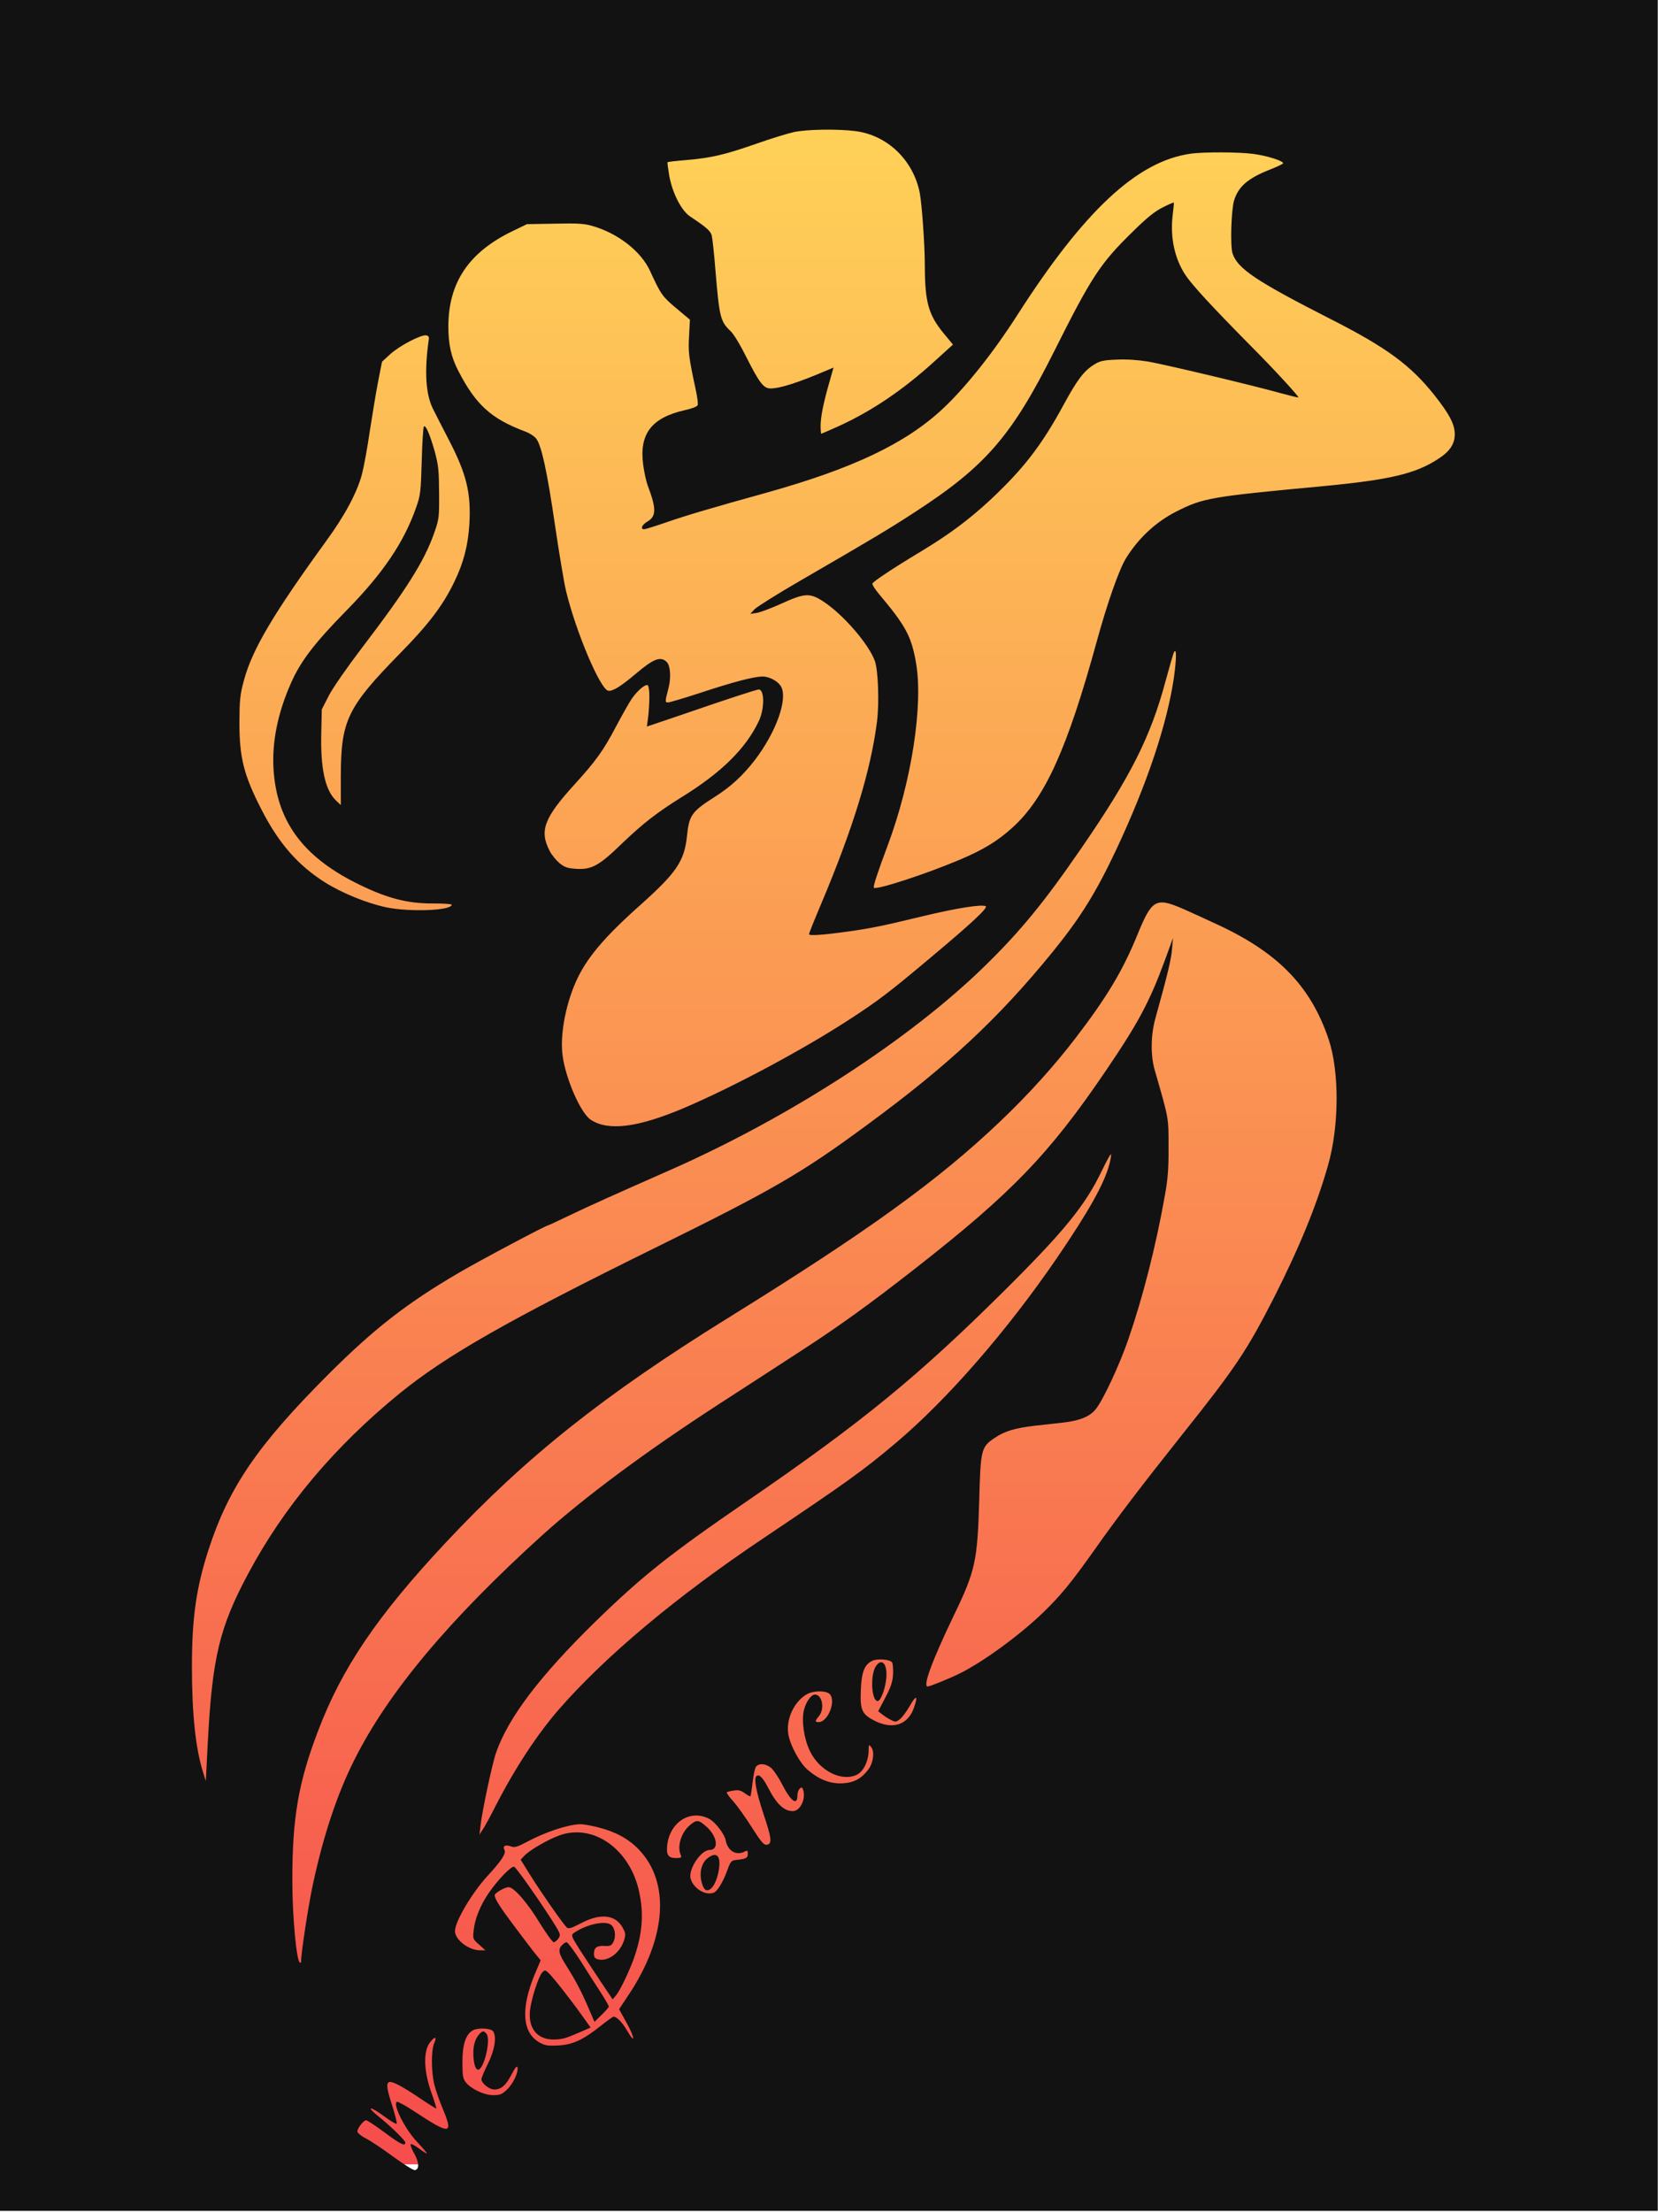 <svg width="1366" height="1822" viewBox="0 0 1366 1822" fill="none" xmlns="http://www.w3.org/2000/svg">
<rect width="1156" height="1729" transform="translate(104 54)" fill="url(#paint0_linear_457_1490)"/>
<path d="M0 910.667V1821.33H682.9H1365.8V910.667V0H682.9H0V910.667ZM704.709 108C731.016 111.333 752.28 131.733 757.732 158.667C759.504 167.867 761.958 201.333 761.958 220C762.094 249.2 765.093 259.6 777.633 274.8L785.13 283.867L770.273 297.333C744.102 321.2 718.34 338.667 690.124 351.467C682.9 354.667 676.902 357.333 676.629 357.333C676.357 357.333 676.084 354.4 676.084 350.8C676.084 343.467 678.402 331.867 683.445 314.4L686.716 302.8L681.673 304.933C657.274 315.333 642.689 320 634.783 320C629.195 320 625.651 315.467 615.291 294.933C609.975 284.267 604.387 274.933 601.797 272.667C593.618 264.933 592.664 261.333 589.529 223.733C588.439 209.6 586.939 196.133 586.394 194C585.304 190.133 581.896 187.2 568.674 178.4C561.45 173.733 553.953 159.067 551.363 144.667C550.409 138.8 549.727 133.867 550 133.6C550.273 133.333 557.088 132.533 565.266 131.867C585.985 130.133 597.162 127.467 622.788 118.533C635.192 114.133 649.232 109.867 654.139 108.8C664.634 106.533 690.124 106.133 704.709 108ZM1032.66 126.8C1043.98 128.267 1058.15 132.8 1057.06 134.667C1056.79 135.2 1051.61 137.6 1045.89 139.867C1028.03 146.933 1020.26 153.733 1016.72 165.2C1014.4 172.933 1013.44 202.667 1015.49 208.8C1019.58 221.333 1034.98 231.6 1095.91 262.667C1142.66 286.4 1162.16 300.8 1182.06 325.867C1194.05 341.067 1198.41 349.333 1198.55 357.333C1198.69 365.6 1194.6 371.867 1184.78 378.133C1165.97 390.4 1144.85 395.333 1088.41 400.667C996.815 409.2 991.227 410.267 969.009 421.467C952.243 430 937.931 443.333 927.708 459.867C922.119 468.8 912.305 496.667 903.717 528C879.455 616.4 861.19 657.067 834.473 681.467C821.933 692.933 809.802 700.267 790.037 708.533C761.822 720.4 722.02 733.333 719.975 731.333C719.157 730.533 722.701 719.6 731.289 696.667C751.053 643.867 760.867 580.533 754.597 545.467C750.781 524 746.146 515.467 724.064 489.2C720.929 485.467 718.476 481.6 718.748 480.8C719.294 479.067 735.514 468.267 759.232 454C781.995 440.267 798.216 428.133 815.254 412.4C843.197 386.267 857.918 367.333 876.592 332.933C887.633 312.667 892.949 305.6 901.537 300.267C906.307 297.333 909.033 296.667 920.074 296.267C928.253 295.867 937.794 296.533 945.973 297.867C959.74 300.267 1031.16 317.2 1055.02 323.867C1062.92 326 1069.47 327.6 1069.74 327.467C1070.42 326.8 1050.25 304.8 1030.21 284.667C998.86 252.933 982.503 235.2 976.914 226.933C967.782 213.333 963.965 195.733 966.146 177.333C966.828 171.867 967.237 167.2 967.1 166.933C966.828 166.667 962.739 168.4 958.104 170.8C951.561 174 945.155 179.067 932.887 191.2C906.444 217.067 899.219 228.133 868.55 289.333C833.656 359.067 811.983 384.133 753.779 421.867C732.652 435.6 721.202 442.533 658.364 478.933C639.963 489.6 623.47 500 621.561 502L618.154 505.733L623.333 504.933C626.196 504.533 635.328 501.067 643.643 497.333C662.862 488.533 667.224 488.267 678.265 495.467C694.486 506 715.75 530.533 720.793 544.533C723.519 552.267 724.473 578.533 722.565 594.267C717.522 634.533 702.8 682.4 676.629 744.4C671.041 757.6 666.543 768.8 666.543 769.6C666.543 771.067 678.265 770.267 699.938 767.2C718.067 764.667 728.154 762.533 760.186 754.8C787.856 748.133 808.848 744.8 812.119 746.533C814.3 747.733 799.851 761.2 765.366 790C732.515 817.6 723.656 824.267 700.62 839.333C661.772 864.667 604.387 895.333 563.767 912.667C525.465 928.933 501.066 932 486.617 922.4C478.439 916.933 466.307 889.333 463.581 870.133C461.264 853.867 465.489 829.333 474.213 809.333C482.664 790 497.113 772.667 527.509 745.6C557.224 719.067 563.767 709.467 565.948 689.067C567.72 671.6 569.765 668.667 588.575 656.667C602.069 648.133 611.747 639.2 621.698 626.4C639.418 603.333 649.232 575.867 643.507 565.6C641.053 561.2 633.965 557.333 628.377 557.333C621.152 557.333 604.387 561.733 577.261 570.667C563.767 575.067 551.772 578.667 550.409 578.667C547.819 578.667 547.819 578.133 550.818 566.667C552.999 558.133 552.317 548.267 549.318 545.333C544.275 540.4 538.414 542.667 524.102 554.8C511.834 565.2 504.882 569.6 501.202 569.067C494.659 568.133 474.486 520.667 466.307 486.667C464.808 480.4 460.719 456.267 457.311 433.067C450.905 388.933 446.134 366.933 441.772 361.333C440.409 359.467 436.32 356.8 432.639 355.467C404.696 344.933 392.156 333.6 377.844 306C371.71 294.4 369.393 283.867 369.393 268.667C369.529 232.533 386.431 207.6 422.553 190.267L434.139 184.667L456.902 184.267C475.167 183.867 481.028 184.133 487.571 186C508.971 192 528.327 207.067 535.688 223.467C544.411 242.4 545.638 244.267 557.088 253.867L568.401 263.333L567.72 276.667C566.902 290 567.447 294.133 573.172 320.933C574.535 326.933 575.217 332.667 574.808 333.733C574.399 334.933 569.901 336.667 564.312 337.867C536.642 344.133 526.419 357.467 529.963 383.333C530.781 389.2 532.416 396.667 533.643 400C540.867 418.933 540.731 425.333 533.507 429.6C528.872 432.267 527.237 436 530.781 436C531.735 436 540.186 433.333 549.455 430.133C566.084 424.4 586.394 418.4 631.103 406C702.664 386 746.01 365.467 776.815 336.667C795.626 319.067 818.525 290.267 838.29 259.333C893.222 173.6 936.84 132.933 980.595 126.667C991.363 125.067 1020.94 125.2 1032.66 126.8ZM353.309 279.333C349.492 306 350.719 325.067 356.853 337.067C358.897 341.333 364.758 352.533 369.665 362.133C384.387 390.4 388.203 406.133 386.704 431.867C385.613 449.333 381.933 463.733 374.164 479.6C364.895 498.8 353.172 514.267 329.455 538.4C286.109 582.667 280.929 593.467 280.793 639.2V663.2L276.84 659.467C267.844 650.933 263.891 632.933 264.709 603.067L265.118 584.4L270.843 573.2C274.114 566.8 285.7 550.133 297.968 534C334.634 486 349.219 462.8 357.398 440C361.76 427.6 361.896 426.8 361.76 406C361.623 387.2 361.214 383.2 358.079 371.6C354.126 357.733 350.719 349.867 349.219 351.333C348.674 351.867 347.856 364.667 347.447 379.733C346.766 404.933 346.357 408.267 342.949 417.733C332.999 446.533 315.551 472.267 285.7 502.667C258.984 529.867 247.67 544.667 239.628 562.933C228.86 587.333 224.089 610.933 225.316 633.067C227.77 675.6 248.761 704.933 292.924 727.2C317.869 739.733 335.043 744.4 356.853 744.267C365.167 744.267 372.119 744.667 372.119 745.333C372.119 750.133 337.77 751.467 318.278 747.467C302.057 744 281.747 735.733 267.571 726.8C245.489 712.8 229.678 694.8 215.502 667.067C200.781 638.4 197.237 624.267 197.237 594.667C197.373 576.8 197.782 572.133 200.917 560.667C207.732 535.2 224.907 506.133 268.525 446C284.337 424.4 294.56 405.067 298.377 390C299.876 384.133 302.739 368.533 304.647 355.333C306.691 342.133 309.69 323.867 311.462 314.667L314.734 298L321.549 291.733C329.182 284.8 346.629 275.733 350.991 276.267C352.9 276.533 353.581 277.467 353.309 279.333ZM967.237 557.733C961.784 595.733 945.155 645.6 919.938 699.333C902.9 735.6 889.95 756.267 867.187 784.267C822.342 839.333 780.905 877.867 714.25 926.8C660.136 966.667 637.1 980 540.458 1027.6C418.872 1087.47 367.893 1116.53 329.455 1147.73C275.477 1191.73 233.903 1241.2 204.325 1296.67C180.744 1340.8 174.882 1365.6 171.202 1435.33L169.566 1467.33L167.113 1459.33C161.115 1440.13 158.116 1411.47 158.116 1373.2C158.116 1332.8 161.66 1307.73 172.02 1276C188.786 1224.8 212.367 1190.4 270.843 1131.87C308.191 1094.67 334.771 1073.87 377.571 1048.8C395.564 1038.27 449.95 1009.33 451.859 1009.33C452.131 1009.33 459.901 1005.73 469.033 1001.33C483.346 994.4 505.564 984.4 552.726 963.6C651.14 920.133 749.963 856 811.71 795.467C841.152 766.667 860.508 742.933 891.041 698.533C931.524 639.733 948.017 606.933 960.285 561.067C963.693 548.533 966.828 537.733 967.373 536.933C969.418 533.867 969.281 542.533 967.237 557.733ZM535.006 573.467C535.006 578.133 534.597 585.733 534.052 590.267L532.962 598.533L558.587 589.867C598.389 576.133 623.333 568 625.105 568C629.876 568 630.012 583.733 625.242 593.867C614.61 616.533 594.436 636.4 561.859 656.533C541.276 669.333 529.963 678.133 512.379 694.933C493.569 713.2 487.435 716.533 474.758 715.733C467.807 715.333 465.353 714.533 461.128 711.2C458.401 708.933 454.721 704.533 452.949 701.2C444.226 684.4 448.042 674 473.668 645.867C491.115 626.667 496.976 618.533 507.745 598.133C512.652 588.8 518.513 578.533 520.694 575.333C525.328 568.8 531.326 563.733 533.507 564.4C534.325 564.667 535.006 568.533 535.006 573.467ZM974.597 748.667C980.186 751.067 994.362 757.6 1006.08 763.067C1054.2 786 1080.24 813.333 1094.68 856.267C1103.54 882.8 1103.41 927.6 1094.14 960C1084.6 993.467 1070.56 1027.6 1049.43 1069.33C1027.21 1112.8 1017.67 1127.07 974.052 1181.73C940.657 1223.73 920.211 1250.53 901.809 1276.67C882.726 1303.6 874.002 1314.27 859.554 1328.27C840.471 1346.8 810.211 1368.93 790.582 1378.67C781.859 1382.93 766.183 1389.33 764.275 1389.33C760.05 1389.33 767.955 1368 786.221 1330C803.668 1293.87 805.304 1285.87 806.803 1235.07C807.893 1193.73 808.439 1191.87 819.752 1184.4C827.794 1178.93 836.518 1176.4 852.466 1174.53C859.281 1173.87 870.05 1172.53 876.32 1171.87C889.95 1170.27 898.265 1166.8 903.036 1160.53C909.17 1152.67 922.392 1124.27 929.616 1103.33C941.611 1068.53 952.379 1026.4 959.74 984.667C962.193 971.2 962.875 962.267 962.739 944.667C962.739 920.4 963.147 922.4 951.289 881.333C947.881 869.067 948.017 852.8 951.97 838.667C961.921 802.933 964.919 790.4 965.601 782L966.419 772.667L959.876 790.667C946.927 825.733 937.931 842.533 910.669 882.667C864.597 950.533 833.519 982.8 755.142 1044.13C716.295 1074.53 691.351 1092.53 658.364 1113.87C642.28 1124.4 612.701 1143.47 592.8 1156.4C532.689 1195.33 481.71 1233.2 447.088 1264.4C370.074 1334.13 319.913 1394 292.107 1449.47C277.794 1477.87 266.481 1511.87 257.757 1552.53C254.077 1569.47 248.079 1608.8 248.079 1615.6C248.079 1617.07 247.67 1617.33 246.853 1616.53C244.126 1613.87 240.855 1577.87 240.855 1550C240.719 1498.13 245.762 1468.53 261.983 1426.13C281.611 1374.13 311.053 1330.8 367.348 1270.67C433.185 1200.4 497.113 1149.47 599.616 1085.87C715.75 1013.87 773.135 972.267 823.841 924C847.014 902 868.414 878.267 885.997 855.333C911.76 821.733 924.709 800.133 936.568 771.333C948.971 740.8 951.97 738.933 974.597 748.667ZM913.941 959.333C909.715 975.2 896.766 998.267 871.004 1036C829.975 1096 780.632 1152.8 738.104 1188.67C711.252 1211.33 698.439 1220.53 629.74 1266.67C557.088 1315.33 498.748 1364.27 460.037 1408.67C442.317 1429.2 424.325 1456.53 408.104 1488.13C404.151 1496 399.517 1504.53 397.881 1506.93L395.019 1511.33L395.973 1503.33C397.336 1491.47 405.651 1452.4 408.786 1443.6C419.009 1414.67 444.634 1380.93 489.888 1336.53C528.872 1298.53 551.09 1280.8 615.428 1236.67C710.843 1171.2 756.506 1133.73 828.203 1062.53C877.41 1013.6 894.312 992.667 907.943 964.133C911.623 956.533 914.895 950.533 915.304 950.933C915.713 951.2 915.031 955.067 913.941 959.333ZM734.969 1369.47C735.651 1370.53 735.923 1374.93 735.787 1379.33C735.378 1385.6 734.015 1389.73 729.38 1398.53L723.519 1409.73L726.791 1412.27C728.426 1413.6 731.698 1415.73 733.879 1416.8C737.559 1418.8 738.104 1418.8 741.239 1416.4C743.147 1414.93 746.964 1410 749.554 1405.33C754.87 1396 756.506 1396.53 753.098 1406.53C748.327 1420.67 736.059 1425.07 721.202 1417.87C710.161 1412.4 708.525 1408.93 709.207 1392.53C709.752 1377.73 712.069 1371.47 718.476 1368.27C722.429 1366.13 733.197 1366.93 734.969 1369.47ZM683.445 1395.47C689.17 1400.93 682.218 1418.67 674.449 1418.67C671.313 1418.67 671.314 1417.87 674.721 1413.73C679.628 1407.73 677.447 1396 671.45 1396C668.178 1396 663.953 1402.13 662.317 1408.93C660.273 1417.47 662.317 1432 667.088 1442.13C674.858 1458.8 693.668 1468.27 706.208 1461.87C711.388 1459.33 715.477 1450.8 715.613 1442.67C715.75 1436.93 715.75 1436.8 717.794 1439.33C720.657 1442.93 719.566 1451.87 715.75 1457.2C710.025 1465.07 703.891 1468.53 694.486 1469.07C684.399 1469.73 674.994 1466.13 665.589 1458.13C658.773 1452.4 650.595 1437.07 649.368 1427.87C647.732 1415.87 654.275 1401.87 664.498 1395.87C669.678 1392.67 680.446 1392.53 683.445 1395.47ZM635.874 1456.93C637.918 1459.07 641.599 1464.53 644.052 1469.33C651.685 1484.27 657.001 1488 657.001 1478.8C657.001 1476.67 657.955 1474.27 659.046 1473.33C660.682 1472 661.09 1472.4 661.908 1475.2C663.817 1482.67 659.046 1492 653.185 1492C645.824 1492 639.69 1486.13 632.602 1472.27C628.513 1464.27 625.242 1461.2 623.197 1463.2C621.016 1465.33 622.924 1475.73 628.922 1494C635.874 1514.67 636.283 1519.07 631.648 1519.73C629.331 1520 627.014 1517.33 619.38 1505.33C614.337 1497.33 607.385 1487.6 604.114 1483.87C600.706 1480.27 598.389 1476.93 598.798 1476.53C599.071 1476.13 601.66 1475.47 604.387 1475.07C608.34 1474.4 610.384 1474.93 613.519 1477.2C615.836 1478.93 617.881 1480 618.29 1479.73C618.563 1479.47 619.38 1474.27 620.062 1468.27C620.744 1462.27 621.97 1456.4 622.924 1455.33C625.651 1452.13 631.648 1452.93 635.874 1456.93ZM584.349 1498.4C589.393 1501.07 596.89 1510.93 597.844 1515.87C599.48 1524.8 606.431 1528.93 613.519 1525.33C615.7 1524.13 616.109 1524.4 616.109 1527.2C616.109 1530.67 614.61 1531.47 606.022 1532.27C602.615 1532.67 601.797 1533.6 599.207 1540.8C595.663 1550.4 591.028 1558.13 588.03 1559.2C581.078 1561.87 571.128 1555.6 568.947 1547.47C567.038 1539.73 577.534 1524 584.622 1524C592.528 1524 591.029 1512.8 582.032 1504.8C575.626 1499.07 573.99 1498.93 568.674 1503.33C561.314 1509.33 557.633 1520.93 560.905 1528.27C561.722 1530.27 561.177 1530.67 557.088 1530.67C550.545 1530.67 548.773 1528.13 549.727 1519.87C552.045 1500.8 568.947 1490.27 584.349 1498.4ZM492.615 1505.33C506.791 1508.8 517.831 1514.8 526.146 1523.47C552.454 1550.67 549.182 1596.8 517.559 1643.87L510.062 1655.2L516.196 1666.27C523.147 1678.8 523.556 1684.8 516.741 1672.93C512.652 1666 508.154 1661.33 505.428 1661.33C504.882 1661.33 499.975 1664.93 494.387 1669.33C479.802 1680.8 471.76 1684.4 459.765 1685.07C451.586 1685.47 449.133 1685.2 444.634 1682.67C430.186 1674.67 428.823 1654.67 440.682 1626.13L445.452 1614.93L441.772 1610.4C439.727 1608 432.23 1598.13 425.143 1588.67C412.33 1571.73 407.559 1564.27 407.559 1561.33C407.559 1559.47 415.737 1554.67 419.145 1554.67C423.371 1554.67 434.82 1567.73 444.907 1584.53C450.223 1593.07 455.266 1600 456.221 1600C457.175 1600 458.947 1598.53 460.173 1596.8C462.218 1593.6 461.945 1593.07 452.54 1578.4C440.136 1559.47 425.688 1539.07 423.643 1537.87C421.599 1536.67 410.012 1548.67 402.379 1559.87C395.7 1569.73 391.202 1580.8 390.248 1590.27C389.43 1597.07 389.566 1597.47 394.746 1602L399.926 1606.67H395.564C386.159 1606.67 374.845 1598 374.845 1590.8C374.845 1582.93 389.021 1559.07 401.834 1545.2C413.284 1532.8 417.237 1526.67 415.601 1523.87C413.829 1520.67 416.555 1519.33 421.326 1521.2C423.916 1522.13 426.369 1521.47 434.139 1517.33C449.269 1509.2 467.807 1503.07 477.893 1502.8C480.211 1502.67 486.89 1503.87 492.615 1505.33ZM406.332 1673.47C409.331 1678.13 407.559 1688.67 402.107 1699.87C399.108 1705.87 396.654 1711.73 396.654 1712.8C396.654 1716.13 403.061 1721.33 407.15 1721.33C412.875 1721.33 416.691 1718.13 421.462 1708.93C424.597 1703.07 425.96 1701.33 426.369 1703.2C427.187 1707.2 422.825 1716.53 417.646 1721.47C413.556 1725.33 411.921 1726 406.468 1726C398.835 1726 387.931 1720.8 383.705 1715.33C381.388 1712.4 380.979 1709.73 380.979 1698.8C380.979 1684.13 383.705 1675.87 389.703 1672.53C393.928 1670.27 404.56 1670.8 406.332 1673.47ZM357.67 1683.33C355.217 1689.33 355.217 1706.27 357.807 1717.07C358.897 1721.73 362.032 1730.53 364.622 1736.8C373.891 1758.8 371.165 1759.07 340.905 1739.07C333.953 1734.53 327.683 1731.07 327.001 1731.47C323.321 1733.6 333.817 1754.27 343.903 1764.8C348.129 1769.33 351.673 1773.47 351.673 1773.87C351.673 1774.4 348.81 1772.67 345.266 1770C341.722 1767.33 338.587 1765.73 338.315 1766.53C338.042 1767.33 339.405 1770.93 341.45 1774.4C345.403 1781.47 345.539 1787.07 341.859 1787.73C340.632 1788 332.726 1783.07 324.139 1776.8C315.688 1770.53 305.465 1763.73 301.648 1761.73C297.423 1759.6 294.424 1757.07 294.424 1755.87C294.424 1753.2 299.603 1746.67 301.648 1746.67C302.602 1746.67 309.418 1751.2 316.778 1756.67C329.864 1766.4 333.953 1768.4 333.953 1765.07C333.953 1763.33 321.822 1751.47 311.462 1743.2C301.103 1734.8 304.919 1734.93 316.369 1743.33C321.958 1747.47 326.592 1750.13 326.865 1749.47C327.138 1748.67 325.502 1742.13 323.185 1734.8C318.687 1720.93 318.141 1716.67 320.322 1715.33C322.503 1714 330.409 1718.13 344.994 1727.87C352.627 1733.07 359.17 1737.2 359.442 1736.93C359.715 1736.67 357.943 1731.07 355.626 1724.53C348.947 1706.13 348.538 1689.47 354.535 1682.13C358.488 1677.2 360.124 1677.87 357.67 1683.33Z" fill="#121212"/>
<path d="M721.611 1372.67C716.84 1379.87 717.931 1401.33 723.11 1401.33C725.564 1401.33 729.38 1391.33 730.198 1382.53C731.289 1370.8 726.518 1365.33 721.611 1372.67Z" fill="#121212"/>
<path d="M582.986 1530.8C578.216 1534.27 576.171 1542.13 577.807 1549.47C579.306 1555.87 581.078 1558 583.94 1556.93C587.212 1555.73 590.211 1550.27 591.846 1542.53C594.572 1529.47 590.892 1524.53 582.986 1530.8Z" fill="#121212"/>
<path d="M460.855 1512C451.586 1515.33 436.592 1524 432.23 1528.53L428.959 1532L437.001 1544.93C445.043 1557.87 463.445 1584.4 466.852 1587.73C468.215 1589.2 470.396 1588.67 479.12 1584.13C494.932 1575.87 507.199 1577.33 513.061 1588.13C515.514 1592.4 515.514 1593.73 514.151 1598.4C510.88 1608.8 500.929 1616.13 492.751 1614.13C490.161 1613.47 489.343 1612.4 489.343 1609.47C489.343 1604.4 491.797 1602.67 498.203 1603.07C502.838 1603.33 503.792 1602.8 505.427 1599.6C507.881 1594.67 506.518 1587.2 502.701 1585.2C496.976 1582.13 481.983 1585.87 472.577 1592.53C470.396 1594.27 470.669 1595.07 477.212 1605.47C481.165 1611.6 488.934 1623.47 494.523 1631.87L504.746 1647.07L507.472 1643.87C511.016 1639.73 519.603 1621.6 523.147 1610.67C529.281 1592.13 530.372 1576.27 526.691 1558.93C519.331 1523.47 488.934 1501.87 460.855 1512Z" fill="#121212"/>
<path d="M463.036 1602.4C459.492 1606.13 460.174 1609.33 466.989 1620C474.622 1632.13 479.393 1641.33 485.254 1655.07L489.752 1665.6L495.614 1659.87C498.885 1656.67 501.611 1653.6 501.611 1652.93C501.611 1652.4 498.612 1647.2 495.068 1641.6C491.388 1636 483.891 1624.27 478.439 1615.6C472.987 1607.07 467.671 1600 466.853 1600C465.899 1600 464.263 1601.07 463.036 1602.4Z" fill="#121212"/>
<path d="M446.679 1624.93C443.544 1628.4 437.547 1647.33 436.592 1656.67C435.229 1671.33 442.999 1680.53 456.766 1680.13C463.445 1680 466.171 1679.2 478.711 1673.73L486.617 1670.27L478.848 1659.47C469.306 1646.13 455.13 1628.13 451.586 1624.93C448.996 1622.8 448.86 1622.8 446.679 1624.93Z" fill="#121212"/>
<path d="M394.882 1675.73C391.611 1679.33 389.839 1684.93 389.975 1691.73C390.111 1699.47 391.474 1704.27 393.519 1704.93C398.29 1706.53 404.833 1680.13 400.743 1675.33C398.562 1672.8 397.608 1672.8 394.882 1675.73Z" fill="#121212"/>
<defs>
<linearGradient id="paint0_linear_457_1490" x1="578" y1="0" x2="578" y2="1729" gradientUnits="userSpaceOnUse">
<stop stop-color="#FFD558"/>
<stop offset="1" stop-color="#F64C4D"/>
</linearGradient>
</defs>
</svg>
